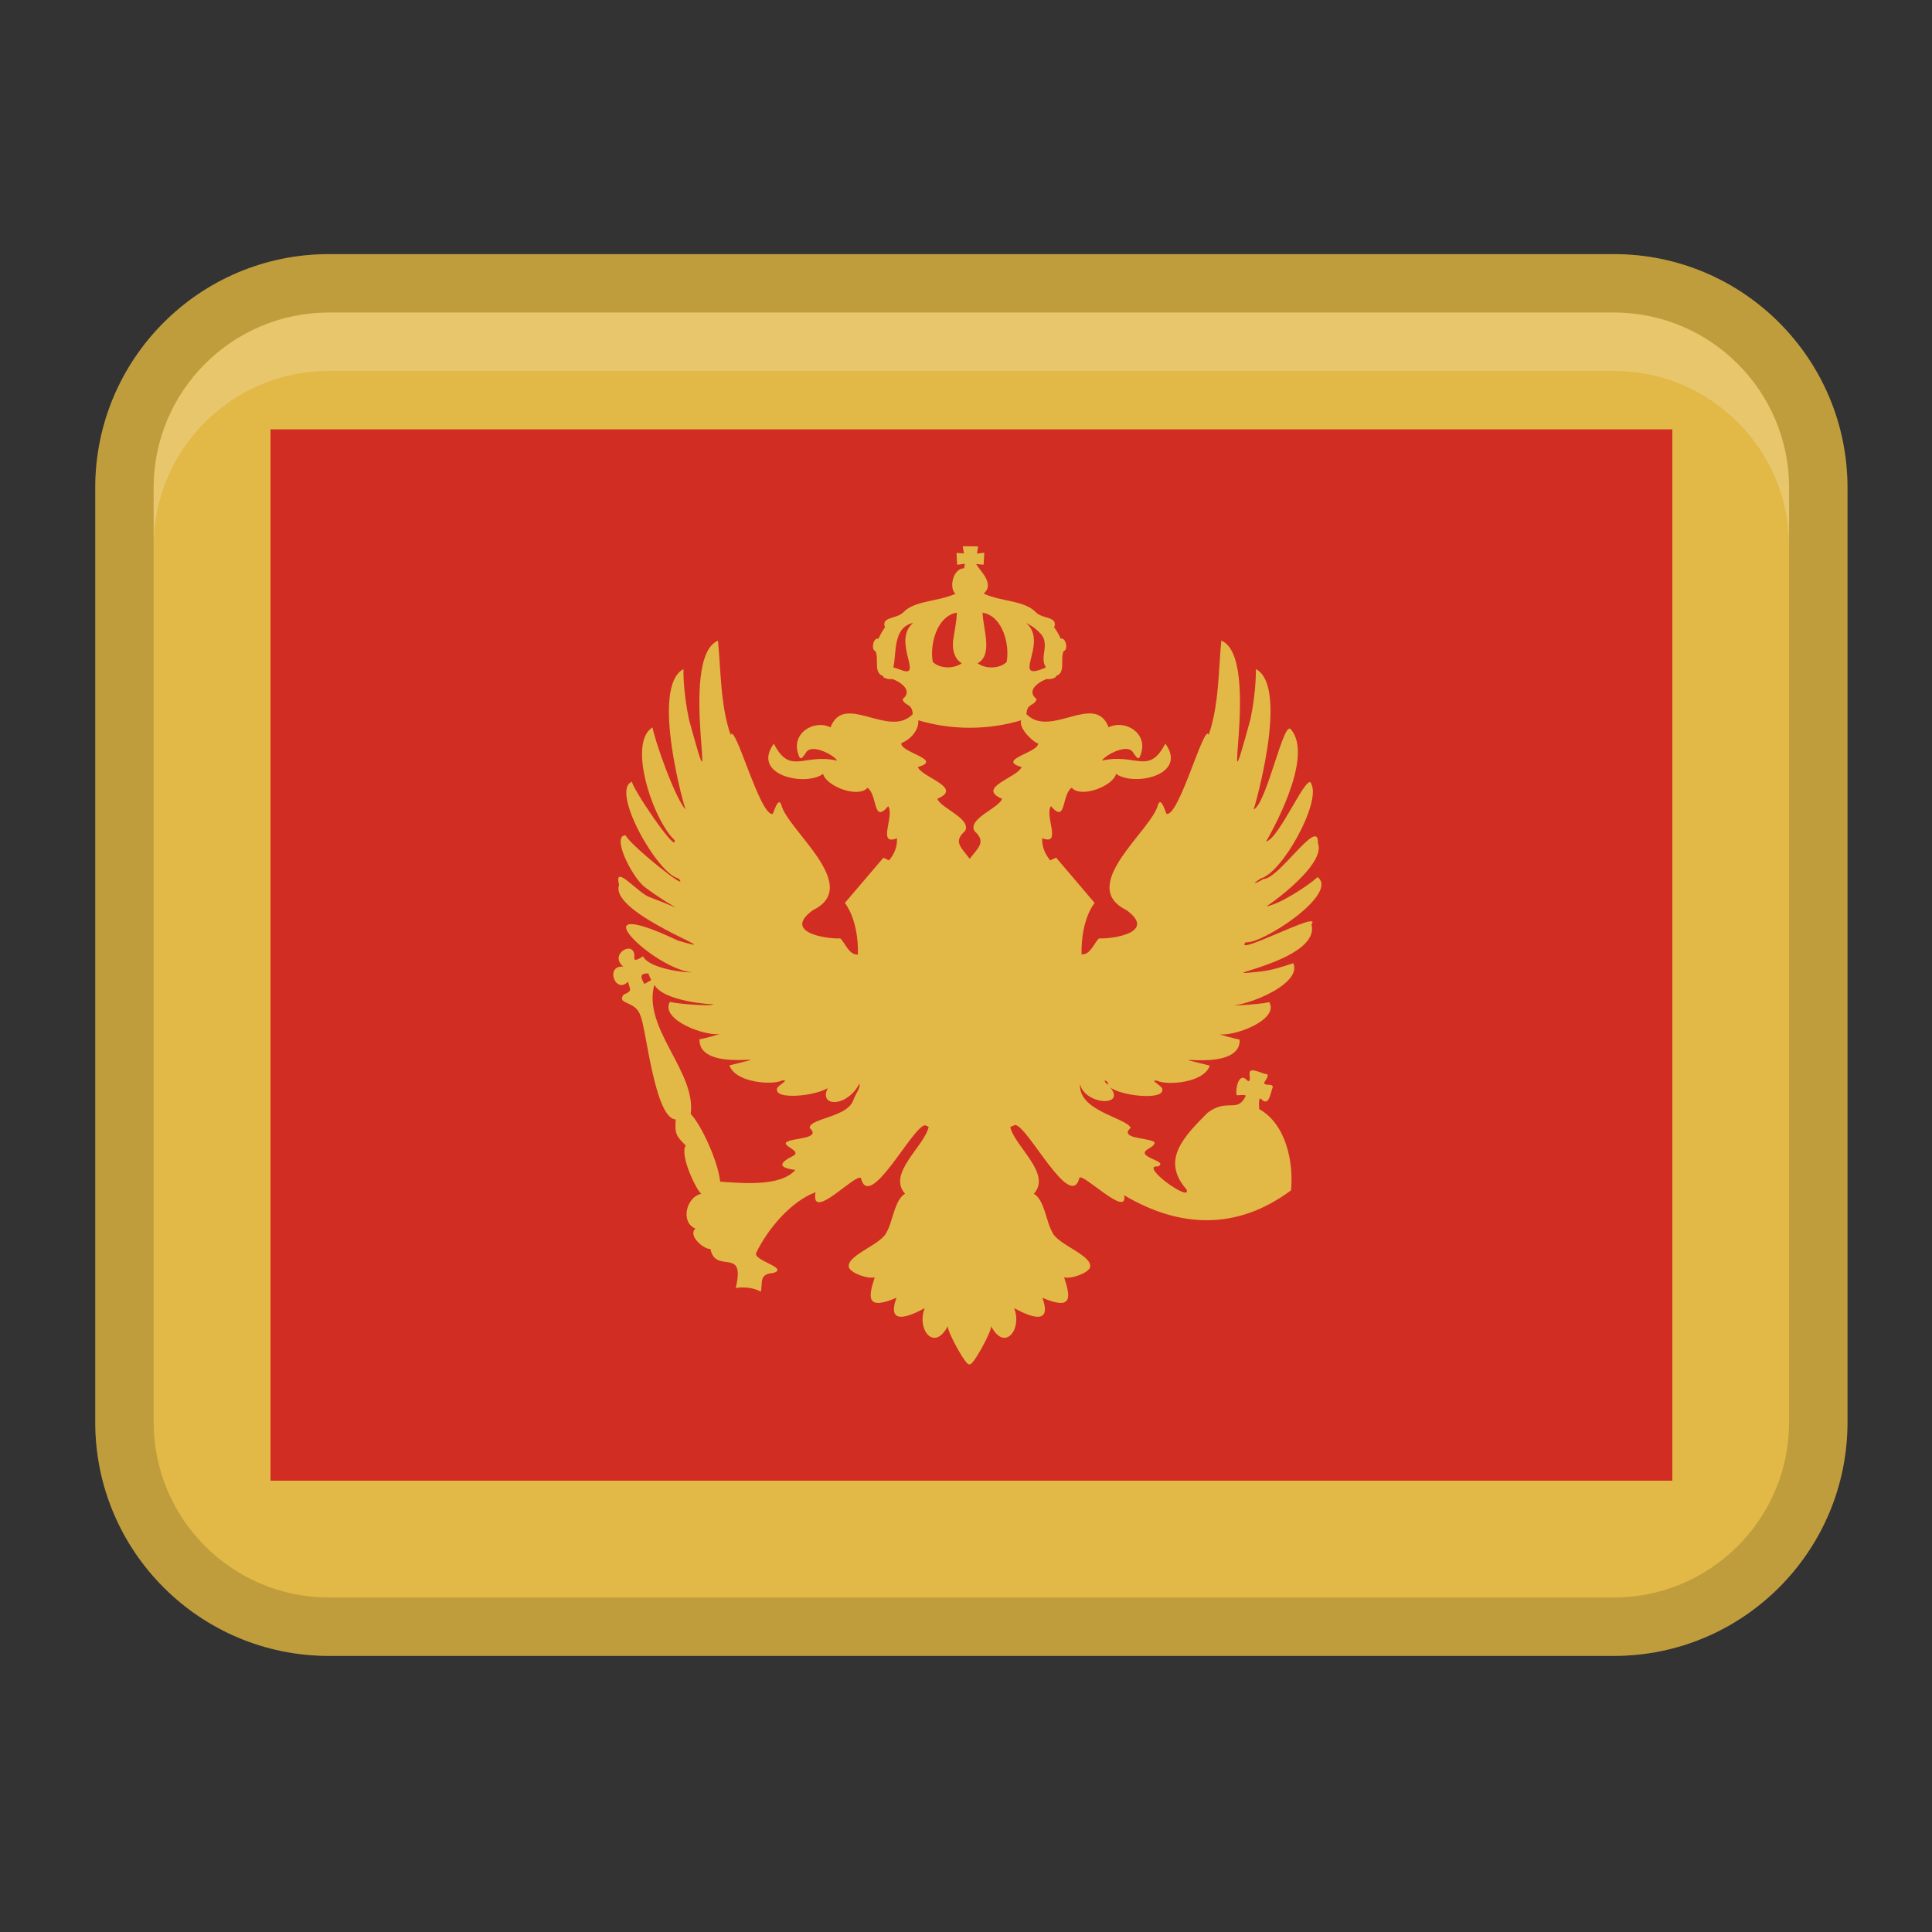 <svg width="43" height="43" viewBox="0 0 43 43" fill="none" xmlns="http://www.w3.org/2000/svg">
<rect x="0" y="0" width="43" height="43" fill="#333333" stroke="none"/>
<path d="M35.919 5.656H7.32C4.448 5.656 2.12 7.984 2.12 10.856V31.655C2.12 34.527 4.448 36.855 7.32 36.855H35.919C38.791 36.855 41.119 34.527 41.119 31.655V10.856C41.119 7.984 38.791 5.656 35.919 5.656Z" fill="#E2B847"/>
<path opacity="0.15" d="M35.919 5.656H7.32C4.448 5.656 2.12 7.984 2.12 10.856V31.655C2.12 34.527 4.448 36.855 7.32 36.855H35.919C38.791 36.855 41.119 34.527 41.119 31.655V10.856C41.119 7.984 38.791 5.656 35.919 5.656ZM39.819 31.655C39.819 33.805 38.07 35.555 35.919 35.555H7.32C5.17 35.555 3.42 33.805 3.42 31.655V10.856C3.42 8.706 5.17 6.956 7.32 6.956H35.919C38.07 6.956 39.819 8.706 39.819 10.856V31.655Z" fill="black"/>
<path opacity="0.2" d="M35.919 6.956H7.319C5.165 6.956 3.419 8.702 3.419 10.856V12.156C3.419 10.002 5.165 8.256 7.319 8.256H35.919C38.073 8.256 39.819 10.002 39.819 12.156V10.856C39.819 8.702 38.073 6.956 35.919 6.956Z" fill="white"/>
<path d="M6.021 9.556H37.22V32.955H6.021V9.556Z" fill="#D12D22"/>
<path d="M27.723 20.971C28.066 21.029 29.814 19.897 29.326 19.521C29.12 19.71 28.466 20.142 28.165 20.176C27.929 20.367 29.545 19.296 29.333 18.767C29.357 18.157 28.471 19.563 28.12 19.564C27.987 19.643 27.797 19.73 28.061 19.55C28.533 19.433 29.394 17.878 29.19 17.461C29.124 17.101 28.482 18.664 28.18 18.729C28.249 18.606 29.264 16.863 28.735 16.239C28.572 15.983 28.201 17.877 27.902 18.017C27.888 18.083 28.72 15.292 27.951 14.891C27.951 14.891 27.967 15.35 27.831 16.007C27.077 18.758 28.113 14.642 27.183 14.258C27.119 14.887 27.133 15.698 26.901 16.356C26.808 16.067 26.247 18.168 25.968 18.114C25.947 18.128 25.853 17.705 25.773 17.909C25.653 18.463 23.961 19.711 25.068 20.254C25.751 20.747 24.795 20.899 24.457 20.886C24.354 20.985 24.265 21.259 24.072 21.241C24.057 20.449 24.363 20.096 24.363 20.096L23.506 19.088C23.461 19.11 23.417 19.13 23.373 19.149C23.253 18.992 23.191 18.858 23.196 18.655C23.646 18.835 23.244 18.164 23.39 17.942C23.739 18.349 23.621 17.691 23.853 17.532C24.052 17.769 24.768 17.503 24.841 17.224C25.238 17.511 26.446 17.254 25.936 16.549C25.57 17.264 25.276 16.756 24.53 16.928C24.569 16.824 25.121 16.509 25.233 16.772C25.292 16.842 25.342 16.955 25.389 16.791C25.563 16.315 25.037 16.006 24.674 16.187C24.371 15.395 23.381 16.444 22.845 15.894C22.859 15.638 23.017 15.726 23.073 15.561C22.813 15.357 23.157 15.158 23.304 15.109C23.312 15.13 23.516 15.104 23.504 15.044C23.732 14.973 23.586 14.655 23.676 14.489C23.775 14.473 23.732 14.173 23.6 14.216C23.63 14.224 23.466 13.947 23.461 13.969C23.555 13.718 23.224 13.784 23.062 13.635C22.809 13.358 22.302 13.399 21.892 13.212C22.152 12.995 21.809 12.708 21.726 12.552L21.892 12.569L21.907 12.301L21.744 12.322L21.769 12.161L21.428 12.157L21.453 12.318L21.289 12.306L21.303 12.57L21.475 12.548L21.458 12.648C21.205 12.652 21.119 13.089 21.264 13.216C20.852 13.399 20.352 13.361 20.097 13.636C19.936 13.784 19.604 13.719 19.698 13.97C19.693 13.948 19.529 14.225 19.559 14.217C19.427 14.174 19.385 14.475 19.483 14.49C19.573 14.657 19.429 14.975 19.655 15.045C19.643 15.105 19.847 15.131 19.855 15.11C20.006 15.162 20.344 15.356 20.087 15.563C20.142 15.728 20.3 15.639 20.314 15.896C19.78 16.445 18.787 15.396 18.485 16.188C18.121 16.007 17.596 16.317 17.77 16.793C17.817 16.956 17.867 16.843 17.926 16.773C18.037 16.509 18.593 16.826 18.629 16.929C17.882 16.759 17.588 17.266 17.223 16.551C16.713 17.255 17.924 17.513 18.319 17.225C18.393 17.505 19.106 17.77 19.307 17.534C19.538 17.692 19.421 18.35 19.769 17.943C19.915 18.165 19.513 18.835 19.964 18.657C19.97 18.858 19.909 18.993 19.789 19.149C19.746 19.131 19.704 19.112 19.662 19.09L18.803 20.097C18.803 20.097 19.112 20.452 19.095 21.249V21.244C18.9 21.263 18.81 20.989 18.706 20.887C18.368 20.898 17.414 20.748 18.095 20.256C19.203 19.715 17.509 18.462 17.39 17.91C17.314 17.712 17.212 18.121 17.195 18.116C16.912 18.161 16.358 16.075 16.262 16.357C16.031 15.699 16.044 14.888 15.98 14.259C15.05 14.645 16.088 18.758 15.333 16.009C15.196 15.35 15.212 14.892 15.212 14.892C14.454 15.29 15.264 18.091 15.261 18.018C15.032 17.786 14.567 16.473 14.524 16.189C13.959 16.529 14.53 18.242 15.015 18.7C15.078 19.043 14.021 17.467 14.07 17.398C13.567 17.57 14.64 19.468 15.102 19.551C15.394 19.905 14.014 18.803 13.926 18.593C13.605 18.584 14.042 19.486 14.337 19.733C15.034 20.261 15.405 20.327 14.469 19.971C14.22 19.901 13.645 19.188 13.779 19.695C13.536 20.351 16.434 21.327 15.089 20.934C12.617 19.764 14.768 21.783 15.546 21.637C15.245 21.674 14.421 21.543 14.313 21.283C14.308 21.288 14.101 21.43 14.118 21.319C14.156 20.887 13.528 21.227 13.873 21.514C13.459 21.48 13.695 22.142 13.978 21.848C14.011 22.022 14.101 22.046 13.878 22.138C13.718 22.367 14.148 22.263 14.252 22.603C14.376 22.833 14.566 24.895 15.039 24.916C15.019 25.223 15.035 25.27 15.262 25.496C15.122 25.701 15.49 26.476 15.608 26.571C15.275 26.636 15.136 27.205 15.478 27.343C15.299 27.503 15.675 27.815 15.812 27.797C15.924 28.373 16.605 27.728 16.374 28.668C16.529 28.638 16.772 28.653 16.933 28.75C16.982 28.546 16.881 28.355 17.214 28.332C17.575 28.214 16.729 28.054 16.835 27.875C17.077 27.375 17.587 26.746 18.151 26.535C18.03 27.218 19.043 26.105 19.161 26.22C19.355 26.986 20.314 25.054 20.591 25.045C20.617 25.056 20.643 25.068 20.669 25.08C20.578 25.509 19.737 26.12 20.144 26.568C19.905 26.706 19.863 27.216 19.738 27.413C19.638 27.698 18.827 27.936 18.893 28.209C18.943 28.341 19.325 28.473 19.469 28.428C19.329 28.859 19.264 29.18 19.953 28.884C19.721 29.522 20.247 29.297 20.582 29.115C20.393 29.58 20.791 30.105 21.098 29.509C21.045 29.573 21.531 30.466 21.576 30.358C21.622 30.467 22.109 29.573 22.055 29.509C22.362 30.105 22.758 29.58 22.571 29.115C22.907 29.297 23.431 29.522 23.2 28.884C23.889 29.179 23.824 28.863 23.684 28.428C23.829 28.474 24.211 28.341 24.261 28.209C24.328 27.936 23.516 27.698 23.416 27.413C23.291 27.217 23.248 26.702 23.01 26.57C23.417 26.12 22.579 25.514 22.486 25.084C22.521 25.068 22.557 25.052 22.592 25.038C22.869 25.046 23.829 26.98 24.024 26.215C24.097 26.096 25.114 27.127 25.02 26.602C26.25 27.333 27.528 27.391 28.734 26.493C28.793 25.896 28.637 25.025 28.023 24.683C28.033 24.685 27.997 24.412 28.062 24.454C28.236 24.643 28.271 24.357 28.319 24.222C28.371 24.092 28.144 24.184 28.137 24.102C28.132 24.08 28.297 23.901 28.163 23.902C28.097 23.898 27.816 23.742 27.812 23.88C27.801 23.912 27.855 24.106 27.764 24.052C27.572 23.829 27.49 24.247 27.523 24.373C27.535 24.388 27.767 24.344 27.718 24.405C27.538 24.777 27.313 24.435 26.874 24.768C26.341 25.306 25.836 25.82 26.406 26.47C26.546 26.796 25.326 25.925 25.774 25.961C26.024 25.836 25.275 25.764 25.534 25.585C25.61 25.545 25.782 25.435 25.648 25.397C25.482 25.322 24.907 25.335 25.167 25.099C25.033 24.864 24.001 24.729 24.038 24.128C24.146 24.626 25.224 24.651 24.601 24.089C24.581 24.058 24.575 24.015 24.659 24.094C24.588 24.345 25.887 24.534 25.869 24.258C25.907 24.18 25.539 24.02 25.761 24.055C25.953 24.158 26.792 24.113 26.926 23.717C25.547 23.374 27.622 23.936 27.591 23.138C27.584 23.14 27.078 23.024 27.04 22.965C27.169 23.184 28.525 22.742 28.245 22.297C28.31 22.325 27.307 22.42 27.287 22.355C27.46 22.505 29.017 21.949 28.783 21.437C28.783 21.437 28.365 21.587 28.102 21.617C26.642 21.779 29.413 21.426 29.189 20.575C29.454 20.227 27.46 21.299 27.719 20.976L27.723 20.971ZM19.001 24.457C18.897 24.872 18.025 24.88 18.02 25.103C18.281 25.34 17.704 25.326 17.539 25.402C17.331 25.489 17.84 25.597 17.669 25.717C17.316 25.891 17.326 25.99 17.701 26.039C17.368 26.424 16.486 26.329 16.029 26.3C15.985 25.868 15.628 25.067 15.373 24.791C15.499 23.853 14.293 22.881 14.564 21.919C14.775 22.295 15.857 22.36 15.873 22.35C15.854 22.415 14.848 22.32 14.915 22.291C14.634 22.737 15.994 23.18 16.12 22.959C16.083 23.019 15.577 23.135 15.569 23.132C15.542 23.932 17.604 23.369 16.235 23.712C16.37 24.106 17.207 24.153 17.401 24.05C17.622 24.015 17.256 24.175 17.293 24.253C17.273 24.529 18.575 24.34 18.503 24.089C18.091 24.643 18.832 24.694 19.126 24.12C19.16 24.201 19.048 24.34 19.004 24.456L19.001 24.457ZM20.04 14.906C19.963 14.876 19.883 14.855 19.883 14.855C19.957 14.546 19.866 13.96 20.323 13.865C19.84 14.272 20.584 15.127 20.04 14.906ZM23.13 14.073C23.4 14.317 23.119 14.619 23.279 14.855C22.454 15.217 23.361 14.308 22.839 13.865C22.839 13.865 23.021 13.951 23.13 14.073ZM22.404 14.735C22.242 14.889 21.935 14.891 21.758 14.762C22.108 14.577 21.878 13.994 21.869 13.636C22.332 13.715 22.475 14.373 22.404 14.735ZM21.227 14.169C21.172 14.449 21.247 14.676 21.407 14.761C21.231 14.889 20.922 14.888 20.761 14.733C20.69 14.374 20.837 13.713 21.298 13.635C21.289 13.831 21.254 13.987 21.227 14.169ZM20.395 16.241C20.434 16.162 20.443 16.09 20.439 16.031C21.171 16.253 21.996 16.253 22.728 16.031C22.658 16.237 23.078 16.578 23.102 16.538C23.155 16.742 22.151 16.907 22.737 17.072C22.644 17.309 21.717 17.529 22.302 17.778C22.244 17.982 21.535 18.218 21.687 18.495C21.951 18.733 21.787 18.852 21.582 19.114C21.38 18.846 21.214 18.735 21.479 18.495C21.632 18.221 20.92 17.979 20.864 17.778C21.449 17.529 20.521 17.307 20.428 17.072C21.015 16.907 20.01 16.742 20.063 16.538C20.063 16.538 20.284 16.463 20.393 16.241H20.395ZM14.43 21.666C14.446 21.713 14.468 21.762 14.495 21.813C14.459 21.832 14.343 21.9 14.342 21.9C14.277 21.784 14.206 21.658 14.43 21.666Z" fill="#E2B847"/>
</svg>
